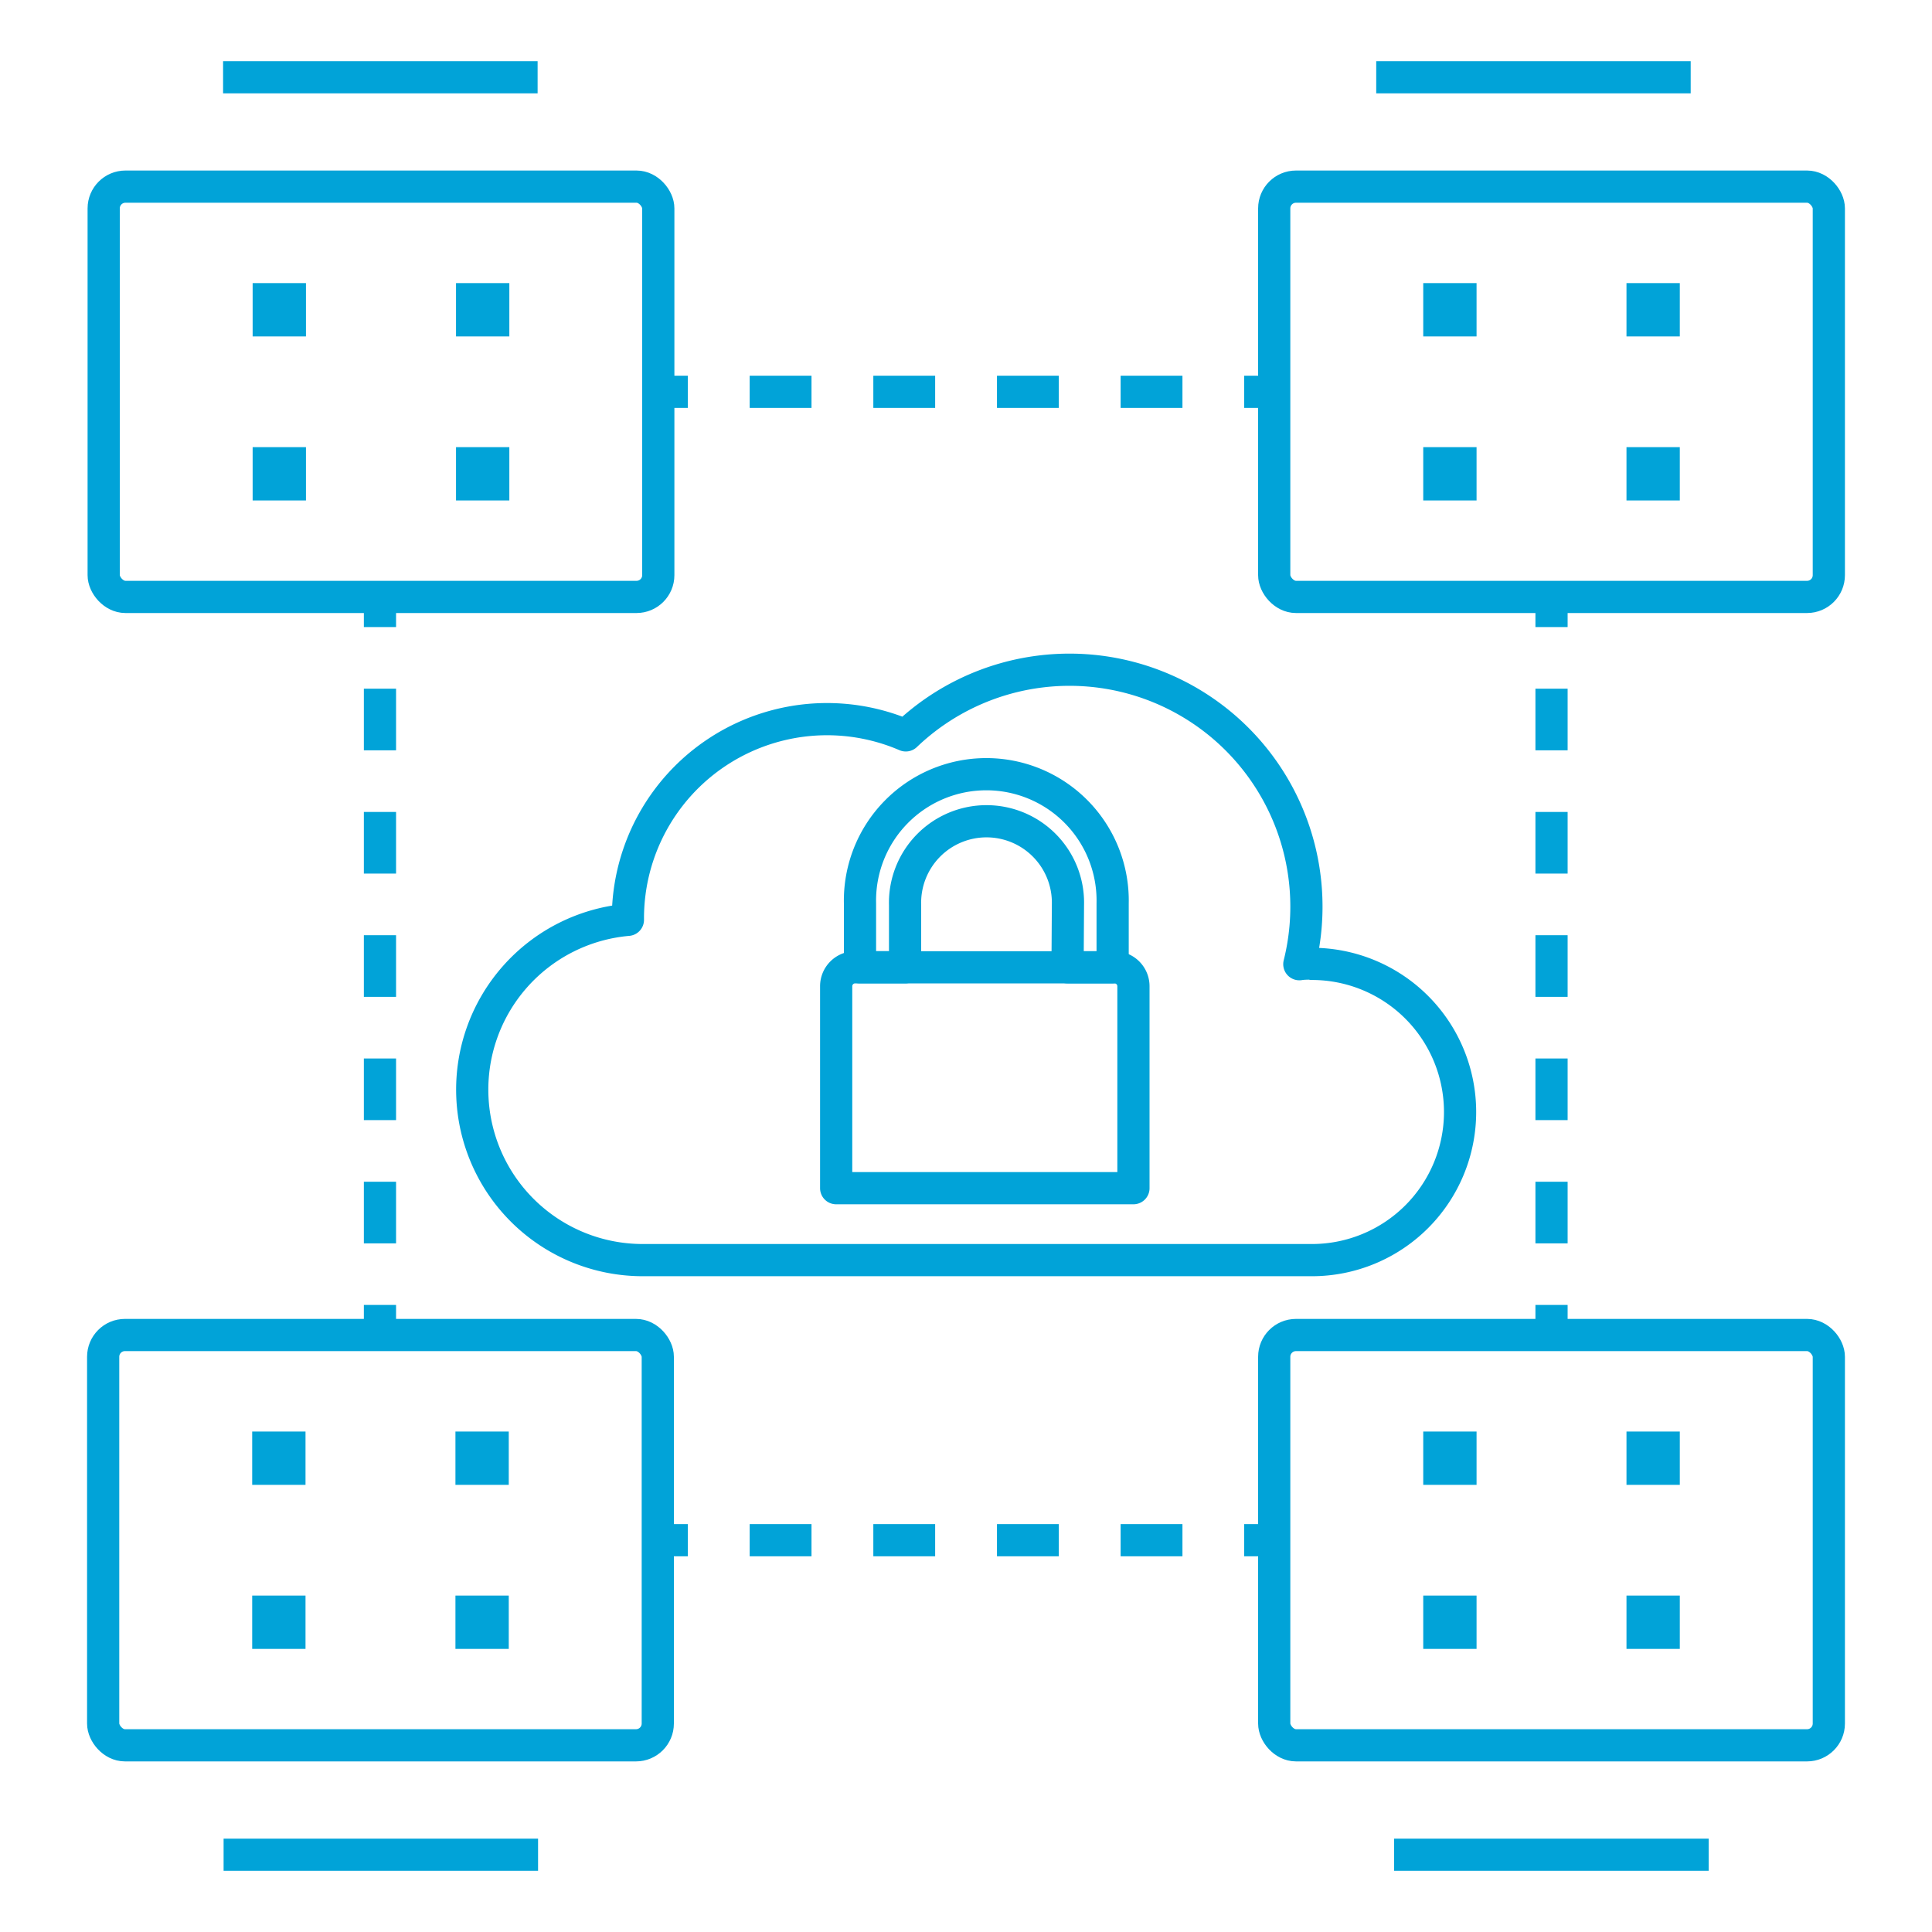 <svg xmlns="http://www.w3.org/2000/svg" width="300" height="300" viewBox="0 0 300 300">
  <g>
    <path d="M203.76,149.62c-.69,0-1.37,0-2,.1a36.79,36.79,0,0,0-61.11-35.53A30.92,30.92,0,0,0,97.5,142.6c0,.08,0,.15,0,.23a26.47,26.47,0,0,0,2.22,52.84h104a23,23,0,0,0,0-46Z" fill="none" stroke="#01a3d8" stroke-linejoin="round" stroke-width="5"/>
    <path d="M165.83,140.53a12.65,12.65,0,1,0-25.29,0v9.67h-7v-9.92a19.62,19.62,0,1,1,39.23,0v9.92h-7Z" fill="none" stroke="#01a3d8" stroke-linecap="round" stroke-linejoin="round" stroke-width="5"/>
    <path d="M132.78,150.2h40.28a2.94,2.94,0,0,1,2.94,2.93V184.5H129.84V153.13A2.94,2.94,0,0,1,132.78,150.2Z" fill="none" stroke="#01a3d8" stroke-linecap="round" stroke-linejoin="round" stroke-width="5"/>
    <g>
      <g>
        <line x1="102.14" y1="60.84" x2="106.81" y2="60.84" fill="none" stroke="#01a3d8" stroke-miterlimit="10" stroke-width="5"/>
        <line x1="116.41" y1="60.84" x2="188.39" y2="60.84" fill="none" stroke="#01a3d8" stroke-miterlimit="10" stroke-width="5" stroke-dasharray="9.6 9.6"/>
        <line x1="193.19" y1="60.84" x2="197.86" y2="60.84" fill="none" stroke="#01a3d8" stroke-miterlimit="10" stroke-width="5"/>
      </g>
      <g>
        <line x1="102.14" y1="239.16" x2="106.81" y2="239.16" fill="none" stroke="#01a3d8" stroke-miterlimit="10" stroke-width="5"/>
        <line x1="116.41" y1="239.16" x2="188.39" y2="239.16" fill="none" stroke="#01a3d8" stroke-miterlimit="10" stroke-width="5" stroke-dasharray="9.6 9.6"/>
        <line x1="193.19" y1="239.16" x2="197.86" y2="239.16" fill="none" stroke="#01a3d8" stroke-miterlimit="10" stroke-width="5"/>
      </g>
      <g>
        <line x1="59" y1="92.7" x2="59" y2="97.37" fill="none" stroke="#01a3d8" stroke-miterlimit="10" stroke-width="5"/>
        <line x1="59" y1="106.94" x2="59" y2="197.85" fill="none" stroke="#01a3d8" stroke-miterlimit="10" stroke-width="5" stroke-dasharray="9.57 9.57"/>
        <line x1="59" y1="202.63" x2="59" y2="207.3" fill="none" stroke="#01a3d8" stroke-miterlimit="10" stroke-width="5"/>
      </g>
      <g>
        <line x1="240.92" y1="92.69" x2="240.92" y2="97.37" fill="none" stroke="#01a3d8" stroke-miterlimit="10" stroke-width="5"/>
        <line x1="240.92" y1="106.94" x2="240.92" y2="197.85" fill="none" stroke="#01a3d8" stroke-miterlimit="10" stroke-width="5" stroke-dasharray="9.57 9.57"/>
        <line x1="240.92" y1="202.63" x2="240.92" y2="207.3" fill="none" stroke="#01a3d8" stroke-miterlimit="10" stroke-width="5"/>
      </g>
      <rect x="16.02" y="207.3" width="86.12" height="63.71" rx="3.38" fill="none" stroke="#01a3d8" stroke-linejoin="round" stroke-width="5"/>
      <line x1="34.72" y1="288" x2="83.55" y2="288" fill="none" stroke="#01a3d8" stroke-linejoin="round" stroke-width="5"/>
      <rect x="197.86" y="207.3" width="86.12" height="63.71" rx="3.38" fill="none" stroke="#01a3d8" stroke-linejoin="round" stroke-width="5"/>
      <line x1="216.48" y1="288" x2="265.32" y2="288" fill="none" stroke="#01a3d8" stroke-linejoin="round" stroke-width="5"/>
      <rect x="197.86" y="28.98" width="86.12" height="63.71" rx="3.38" fill="none" stroke="#01a3d8" stroke-linejoin="round" stroke-width="5"/>
      <line x1="213.7" y1="12" x2="262.53" y2="12" fill="none" stroke="#01a3d8" stroke-linejoin="round" stroke-width="5"/>
      <rect x="16.1" y="28.98" width="86.12" height="63.71" rx="3.38" fill="none" stroke="#01a3d8" stroke-linejoin="round" stroke-width="5"/>
      <line x1="34.64" y1="12" x2="83.48" y2="12" fill="none" stroke="#01a3d8" stroke-linejoin="round" stroke-width="5"/>
      <g>
        <g>
          <rect x="73.22" y="224.78" width="3.28" height="3.28" transform="translate(149.72 452.85) rotate(180)" fill="none" stroke="#01a3d8" stroke-miterlimit="10" stroke-width="5"/>
          <rect x="41.65" y="224.78" width="3.28" height="3.28" transform="translate(86.59 452.85) rotate(180)" fill="none" stroke="#01a3d8" stroke-miterlimit="10" stroke-width="5"/>
        </g>
        <g>
          <rect x="73.22" y="250.26" width="3.28" height="3.28" transform="translate(149.72 503.8) rotate(180)" fill="none" stroke="#01a3d8" stroke-miterlimit="10" stroke-width="5"/>
          <rect x="41.65" y="250.26" width="3.28" height="3.28" transform="translate(86.59 503.8) rotate(180)" fill="none" stroke="#01a3d8" stroke-miterlimit="10" stroke-width="5"/>
        </g>
      </g>
      <g>
        <g>
          <rect x="255.07" y="224.78" width="3.28" height="3.28" transform="translate(513.41 452.85) rotate(180)" fill="none" stroke="#01a3d8" stroke-miterlimit="10" stroke-width="5"/>
          <rect x="223.5" y="224.78" width="3.28" height="3.28" transform="translate(450.28 452.85) rotate(180)" fill="none" stroke="#01a3d8" stroke-miterlimit="10" stroke-width="5"/>
        </g>
        <g>
          <rect x="255.07" y="250.26" width="3.28" height="3.28" transform="translate(513.41 503.8) rotate(180)" fill="none" stroke="#01a3d8" stroke-miterlimit="10" stroke-width="5"/>
          <rect x="223.5" y="250.26" width="3.28" height="3.28" transform="translate(450.28 503.8) rotate(180)" fill="none" stroke="#01a3d8" stroke-miterlimit="10" stroke-width="5"/>
        </g>
      </g>
      <g>
        <g>
          <rect x="255.07" y="46.46" width="3.28" height="3.28" transform="translate(513.41 96.2) rotate(180)" fill="none" stroke="#01a3d8" stroke-miterlimit="10" stroke-width="5"/>
          <rect x="223.5" y="46.46" width="3.28" height="3.28" transform="translate(450.28 96.2) rotate(180)" fill="none" stroke="#01a3d8" stroke-miterlimit="10" stroke-width="5"/>
        </g>
        <g>
          <rect x="255.07" y="71.94" width="3.28" height="3.28" transform="translate(513.41 147.15) rotate(180)" fill="none" stroke="#01a3d8" stroke-miterlimit="10" stroke-width="5"/>
          <rect x="223.5" y="71.94" width="3.28" height="3.28" transform="translate(450.28 147.15) rotate(180)" fill="none" stroke="#01a3d8" stroke-miterlimit="10" stroke-width="5"/>
        </g>
      </g>
      <g>
        <g>
          <rect x="73.3" y="46.46" width="3.28" height="3.28" transform="translate(149.89 96.2) rotate(180)" fill="none" stroke="#01a3d8" stroke-miterlimit="10" stroke-width="5"/>
          <rect x="41.74" y="46.46" width="3.28" height="3.28" transform="translate(86.75 96.2) rotate(180)" fill="none" stroke="#01a3d8" stroke-miterlimit="10" stroke-width="5"/>
        </g>
        <g>
          <rect x="73.3" y="71.94" width="3.28" height="3.28" transform="translate(149.89 147.15) rotate(180)" fill="none" stroke="#01a3d8" stroke-miterlimit="10" stroke-width="5"/>
          <rect x="41.74" y="71.94" width="3.28" height="3.28" transform="translate(86.75 147.15) rotate(180)" fill="none" stroke="#01a3d8" stroke-miterlimit="10" stroke-width="5"/>
        </g>
      </g>
    </g>
  </g>
</svg>
